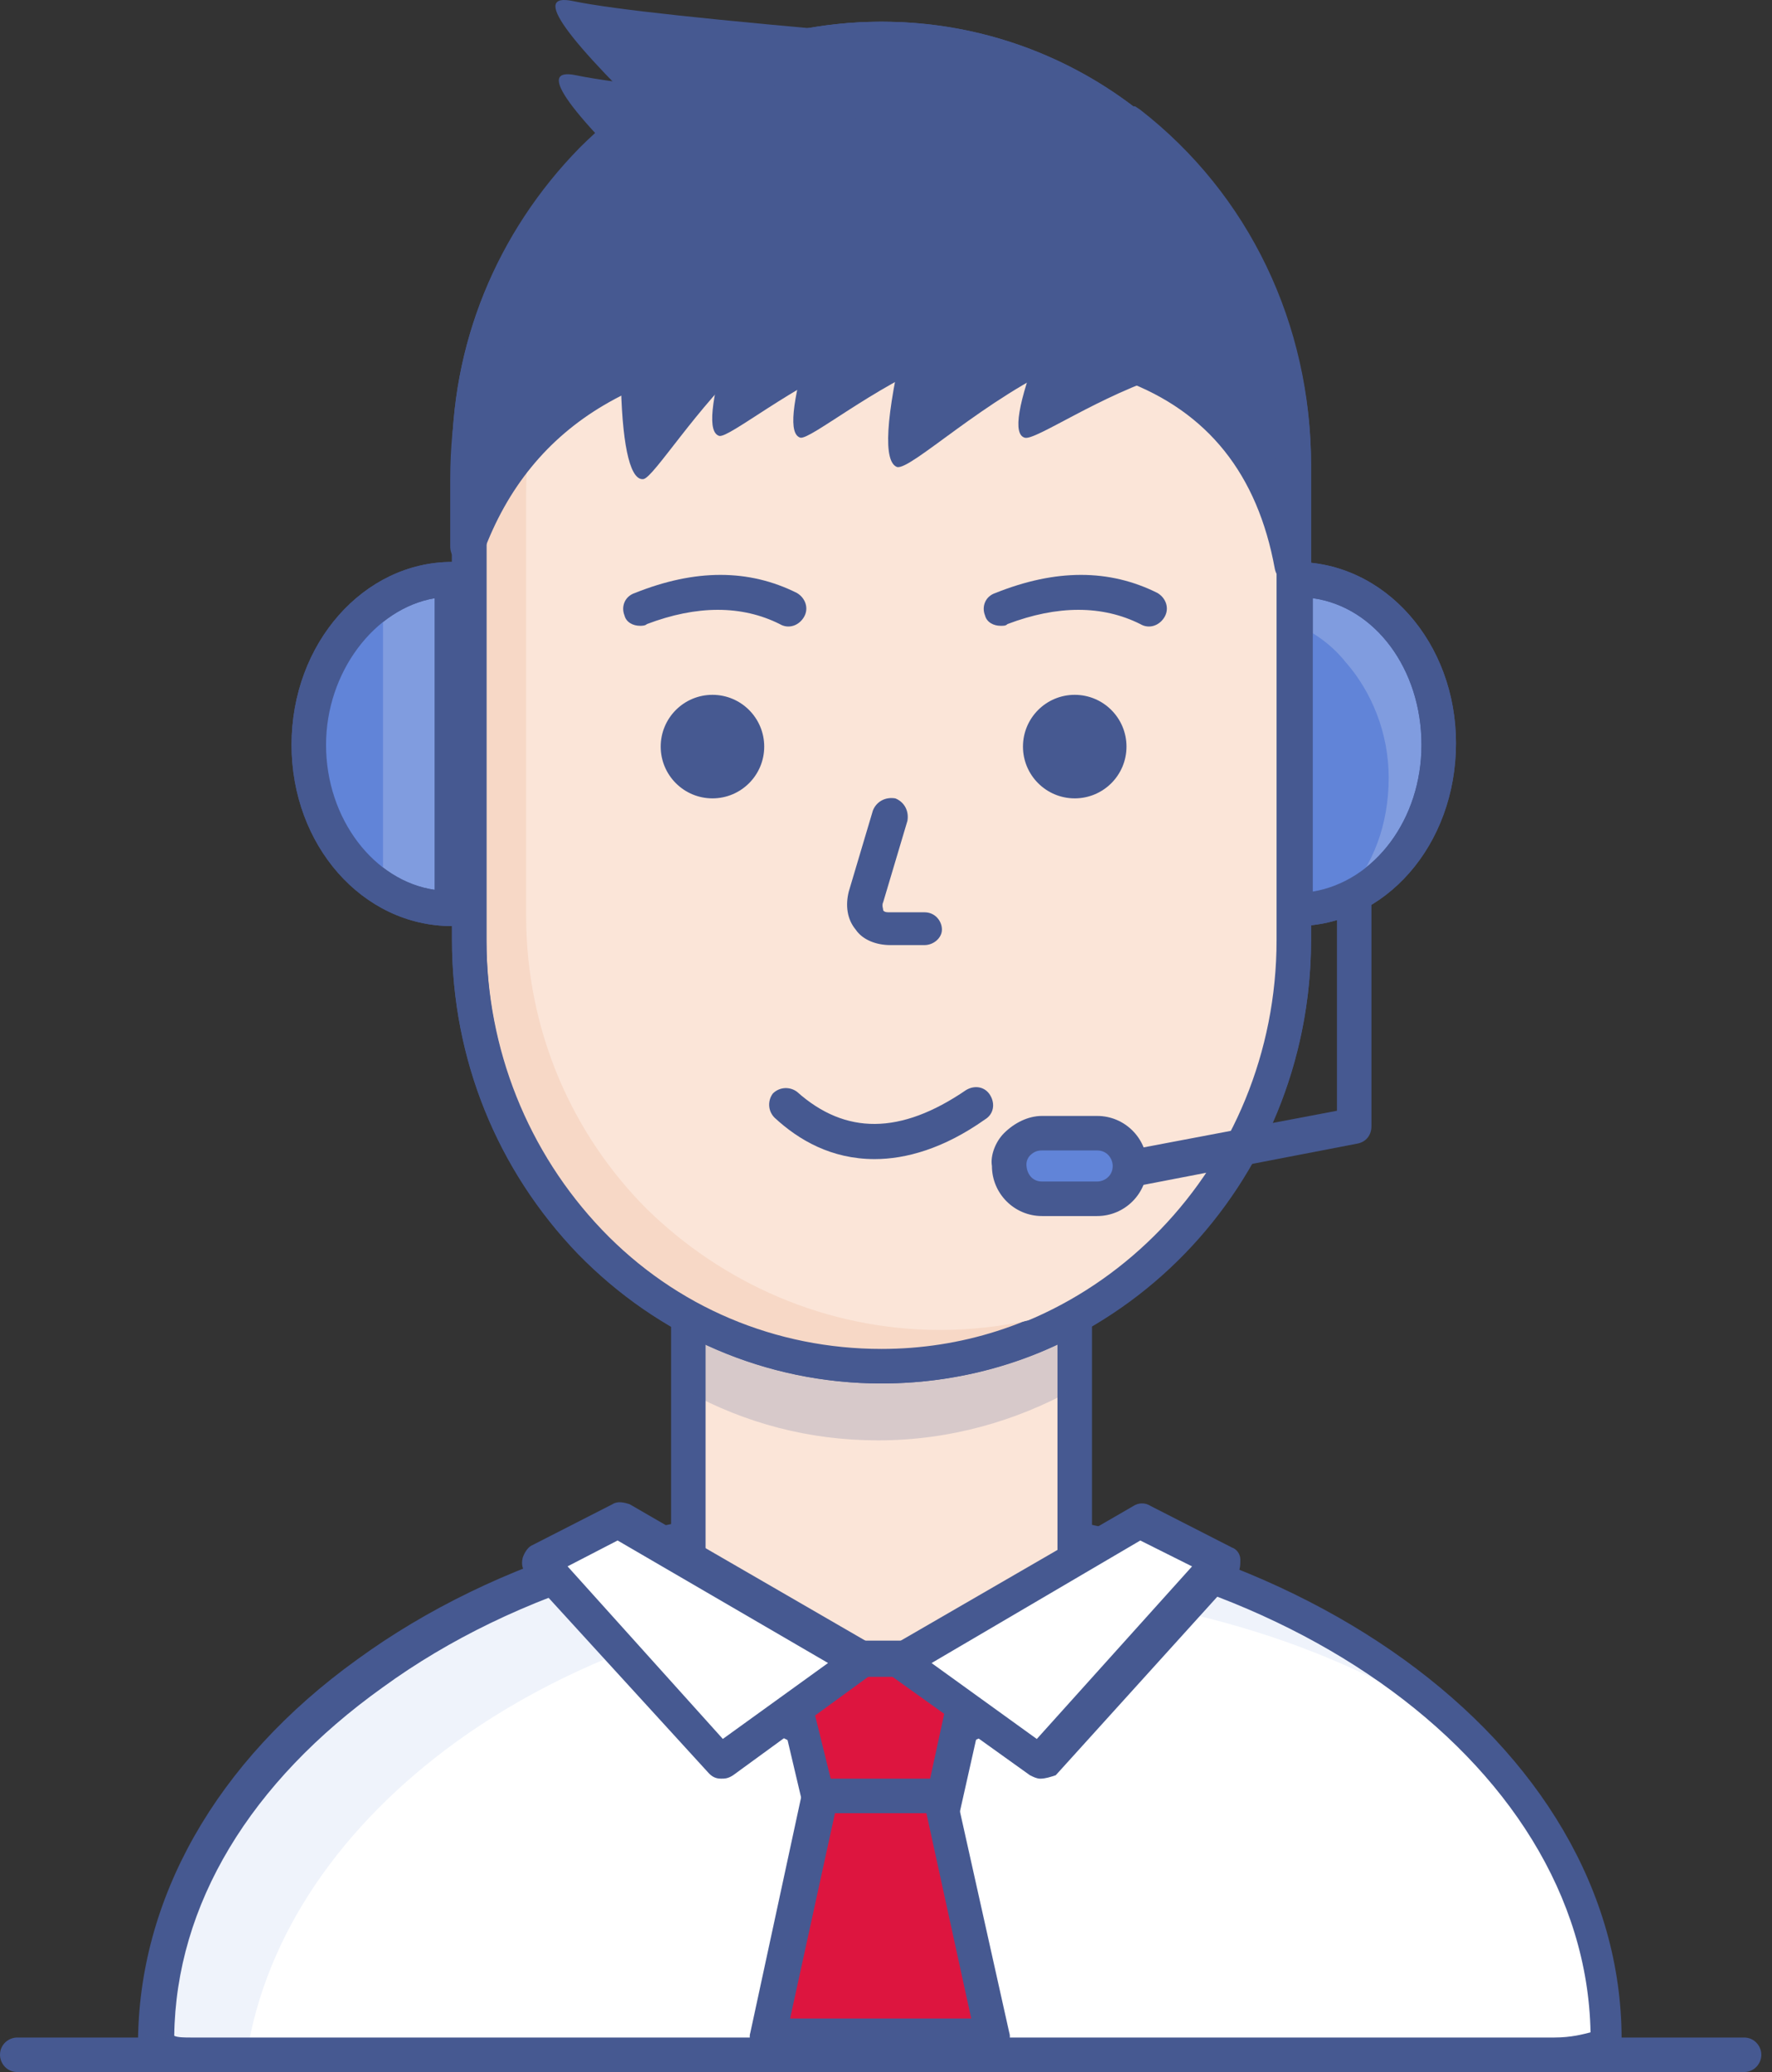 <svg width="77" height="90" viewBox="0 0 77 90" fill="none" xmlns="http://www.w3.org/2000/svg">
<rect x="0" y="0" width="77" height="90" fill="#333333" stroke="none"/>
<path d="M75.787 89.999H0.75C0.3 89.999 0 89.624 0 89.25C0 88.8 0.375 88.5 0.75 88.5H75.787C76.237 88.5 76.537 88.875 76.537 89.25C76.537 89.624 76.237 89.999 75.787 89.999Z" fill="#465991"/>
<path d="M38.306 66.012C55.697 66.012 69.79 76.132 69.79 88.575C69.79 88.95 68.741 89.25 67.466 89.25H8.246C7.422 89.25 6.747 89.025 6.747 88.8C6.747 76.207 20.915 66.012 38.306 66.012Z" fill="#EFF3FB"/>
<path d="M69.79 88.575C69.79 88.725 69.565 88.95 69.115 89.025C68.666 89.175 68.141 89.25 67.466 89.25H10.72C11.544 84.002 14.843 79.28 19.79 75.681C25.487 71.558 33.358 69.01 42.054 69.01C50.375 69.01 57.946 71.334 63.568 75.157C67.466 78.905 69.79 83.552 69.79 88.575Z" fill="white"/>
<path d="M67.466 89.999H8.246C7.196 89.999 5.997 89.699 5.997 88.8C5.997 82.503 9.37 76.506 15.517 72.083C21.589 67.66 29.685 65.262 38.231 65.262C55.997 65.262 70.465 75.681 70.465 88.575C70.54 89.924 68.141 89.999 67.466 89.999ZM7.571 88.425C7.721 88.5 8.021 88.5 8.321 88.5H67.541C68.291 88.5 68.816 88.35 69.115 88.275C68.89 76.431 55.172 66.761 38.456 66.761C30.21 66.761 22.414 69.085 16.642 73.283C10.87 77.406 7.646 82.728 7.571 88.425Z" fill="#465991"/>
<path d="M46.702 57.692V67.587C46.702 72.084 43.029 75.683 38.606 75.683H38.006C33.508 75.683 29.91 72.009 29.91 67.587V57.692C29.835 53.194 33.508 49.596 38.006 49.596H38.606C43.029 49.596 46.702 53.269 46.702 57.692Z" fill="#FBE5D8"/>
<path d="M38.606 76.432H38.006C33.134 76.432 29.161 72.459 29.161 67.586V57.691C29.086 55.367 29.985 53.194 31.634 51.469C33.283 49.745 35.607 48.846 38.006 48.846H38.606C43.478 48.846 47.451 52.819 47.451 57.691V67.586C47.451 72.459 43.478 76.432 38.606 76.432ZM38.006 50.345C35.982 50.345 34.108 51.095 32.684 52.519C31.334 53.868 30.585 55.742 30.66 57.691V67.586C30.66 71.634 33.958 74.933 38.006 74.933H38.606C42.654 74.933 45.952 71.634 45.952 67.586V57.691C45.952 53.643 42.654 50.345 38.606 50.345H38.006Z" fill="#465991"/>
<g opacity="0.2">
<path d="M46.702 57.69V60.314C44.153 61.738 41.23 62.563 38.156 62.563C35.158 62.563 32.384 61.813 29.91 60.464V57.615C29.835 53.118 33.508 49.52 38.006 49.52H38.606C43.029 49.594 46.702 53.268 46.702 57.69Z" fill="#465991"/>
</g>
<path d="M20.09 35.428C22.16 35.428 23.838 33.75 23.838 31.68C23.838 29.61 22.16 27.932 20.09 27.932C18.02 27.932 16.342 29.61 16.342 31.68C16.342 33.75 18.02 35.428 20.09 35.428Z" fill="#FBE5D8"/>
<path d="M20.09 36.177C17.616 36.177 15.592 34.153 15.592 31.679C15.592 29.206 17.616 27.182 20.09 27.182C22.563 27.182 24.587 29.206 24.587 31.679C24.587 34.153 22.563 36.177 20.09 36.177ZM20.09 28.756C18.44 28.756 17.091 30.105 17.091 31.754C17.091 33.404 18.44 34.753 20.09 34.753C21.739 34.753 23.088 33.404 23.088 31.754C23.013 30.03 21.739 28.756 20.09 28.756Z" fill="#465991"/>
<path d="M56.296 35.428C58.366 35.428 60.044 33.75 60.044 31.68C60.044 29.61 58.366 27.932 56.296 27.932C54.226 27.932 52.548 29.61 52.548 31.68C52.548 33.75 54.226 35.428 56.296 35.428Z" fill="#FBE5D8"/>
<path d="M56.297 36.177C53.823 36.177 51.799 34.153 51.799 31.679C51.799 29.206 53.823 27.182 56.297 27.182C58.77 27.182 60.794 29.206 60.794 31.679C60.794 34.153 58.77 36.177 56.297 36.177ZM56.297 28.756C54.647 28.756 53.298 30.105 53.298 31.754C53.298 33.404 54.647 34.753 56.297 34.753C57.946 34.753 59.295 33.404 59.295 31.754C59.295 30.03 57.946 28.756 56.297 28.756Z" fill="#465991"/>
<path d="M56.221 20.209V40.824C56.221 47.196 53.073 52.818 48.35 56.116C45.502 58.14 42.053 59.339 38.305 59.339C33.358 59.339 28.86 57.24 25.637 53.942C22.413 50.569 20.389 45.996 20.389 40.824V20.209C20.314 10.014 28.335 1.693 38.305 1.693C42.353 1.693 46.026 3.043 49.025 5.367C53.373 8.74 56.221 14.137 56.221 20.209Z" fill="#F7D8C6"/>
<path d="M38.305 60.091C33.283 60.091 28.635 58.067 25.112 54.468C21.589 50.795 19.64 45.998 19.64 40.825V20.211C19.565 14.963 21.589 10.091 25.187 6.418C28.71 2.894 33.358 0.945 38.305 0.945C42.278 0.945 46.101 2.22 49.25 4.618H49.325L49.55 4.768C54.272 8.442 56.971 14.064 56.971 20.211V40.825C56.971 47.197 53.898 53.119 48.8 56.717C45.727 58.966 42.053 60.091 38.305 60.091ZM38.305 2.445C33.808 2.445 29.535 4.244 26.311 7.467C22.938 10.84 21.139 15.338 21.139 20.211V40.825C21.139 45.548 22.938 50.046 26.161 53.419C29.385 56.792 33.733 58.591 38.305 58.591C41.754 58.591 45.052 57.542 47.901 55.518C52.623 52.219 55.472 46.747 55.472 40.825V20.211C55.472 14.663 52.998 9.491 48.8 6.118L48.575 5.968C45.577 3.719 42.053 2.445 38.305 2.445Z" fill="#465991"/>
<path d="M56.221 20.209V40.824C56.221 47.196 53.073 52.818 48.35 56.117C46.102 57.166 43.553 57.766 40.854 57.766C35.907 57.766 31.409 55.742 28.111 52.518C24.887 49.295 22.863 44.797 22.863 39.775V21.409C22.863 11.514 30.959 3.418 40.854 3.418C43.778 3.418 46.626 4.093 49.025 5.367C53.373 8.74 56.221 14.138 56.221 20.209Z" fill="#FBE5D8"/>
<path d="M38.305 60.091C28.035 60.091 19.64 51.47 19.64 40.825V20.211C19.565 14.963 21.589 10.091 25.262 6.418C28.785 2.894 33.433 0.945 38.38 0.945C48.575 0.945 56.971 9.641 56.971 20.211V40.825C56.971 51.47 48.575 60.091 38.305 60.091ZM38.305 2.52C33.808 2.52 29.535 4.319 26.311 7.542C22.938 10.915 21.139 15.413 21.139 20.286V40.9C21.139 50.72 28.86 58.666 38.305 58.666C47.751 58.591 55.472 50.645 55.472 40.825V20.211C55.472 10.466 47.751 2.52 38.305 2.52Z" fill="#465991"/>
<path d="M27.811 27.182C27.511 27.182 27.211 27.032 27.136 26.732C26.986 26.358 27.136 25.908 27.586 25.758C30.21 24.708 32.534 24.708 34.633 25.758C35.007 25.983 35.157 26.433 34.932 26.807C34.708 27.182 34.258 27.332 33.883 27.107C32.234 26.282 30.285 26.282 28.111 27.107C28.036 27.182 27.886 27.182 27.811 27.182Z" fill="#465991"/>
<path d="M43.478 27.182C43.178 27.182 42.878 27.032 42.803 26.732C42.653 26.358 42.803 25.908 43.253 25.758C45.877 24.708 48.201 24.708 50.3 25.758C50.674 25.983 50.824 26.433 50.599 26.807C50.374 27.182 49.925 27.332 49.55 27.107C47.901 26.282 45.952 26.282 43.778 27.107C43.703 27.182 43.628 27.182 43.478 27.182Z" fill="#465991"/>
<path d="M38.006 50.346C36.132 50.346 34.708 49.521 33.658 48.547C33.358 48.247 33.358 47.797 33.583 47.497C33.883 47.197 34.333 47.197 34.633 47.422C36.732 49.296 39.13 49.296 41.979 47.347C42.354 47.122 42.803 47.197 43.028 47.572C43.253 47.947 43.178 48.397 42.803 48.622C41.004 49.896 39.355 50.346 38.006 50.346Z" fill="#465991"/>
<path d="M40.18 41.05H38.681C38.081 41.05 37.482 40.825 37.182 40.376C36.807 39.926 36.732 39.326 36.882 38.726L37.931 35.203C38.081 34.828 38.456 34.603 38.906 34.678C39.281 34.828 39.506 35.203 39.431 35.653L38.381 39.176C38.306 39.326 38.381 39.476 38.381 39.551C38.456 39.626 38.531 39.626 38.681 39.626H40.18C40.63 39.626 40.93 40.001 40.93 40.376C40.93 40.75 40.555 41.05 40.18 41.05Z" fill="#465991"/>
<path d="M30.959 34.677C32.201 34.677 33.208 33.671 33.208 32.429C33.208 31.186 32.201 30.18 30.959 30.18C29.717 30.18 28.71 31.186 28.71 32.429C28.71 33.671 29.717 34.677 30.959 34.677Z" fill="#465991"/>
<path d="M46.701 34.677C47.943 34.677 48.95 33.671 48.95 32.429C48.95 31.186 47.943 30.18 46.701 30.18C45.459 30.18 44.452 31.186 44.452 32.429C44.452 33.671 45.459 34.677 46.701 34.677Z" fill="#465991"/>
<path d="M49.175 15.786C45.127 14.137 40.105 14.287 35.757 14.437C27.586 14.737 22.488 17.885 20.314 23.732V20.809C20.314 10.239 28.335 1.693 38.23 1.693C48.126 1.693 56.146 10.239 56.146 20.809V24.557C55.247 19.684 52.548 17.136 49.175 15.786Z" fill="#465991"/>
<path d="M56.146 25.308C55.771 25.308 55.471 25.083 55.396 24.708C54.647 20.585 52.473 17.887 48.875 16.538C44.977 14.963 39.879 15.113 35.831 15.263C27.96 15.488 23.088 18.337 20.989 24.034C20.839 24.409 20.539 24.558 20.164 24.483C19.789 24.409 19.564 24.109 19.564 23.734V20.81C19.564 9.866 27.96 0.945 38.23 0.945C48.5 0.945 56.896 9.866 56.896 20.81V24.558C56.896 24.933 56.596 25.308 56.146 25.308ZM38.23 2.52C28.86 2.52 21.214 10.54 21.064 20.511C23.837 16.238 28.785 13.914 35.756 13.689C39.954 13.539 45.202 13.389 49.474 15.113C52.098 16.163 54.122 17.812 55.396 20.136C55.022 10.316 47.45 2.52 38.23 2.52Z" fill="#465991"/>
<path d="M37.931 1.47C31.035 0.87 26.687 0.42 24.888 0.045C23.089 -0.33 24.513 1.619 29.161 6.042L37.931 1.47Z" fill="#465991"/>
<path d="M38.08 4.694C31.183 4.094 26.835 3.645 25.036 3.27C23.237 2.895 24.662 4.844 29.309 9.192L38.08 4.694Z" fill="#465991"/>
<path d="M35.157 14.889C34.407 17.512 34.258 18.861 34.782 19.012C35.232 19.086 37.931 16.837 40.854 15.638C42.878 14.814 41.004 14.589 35.157 14.889Z" fill="#465991"/>
<path d="M31.634 14.812C30.884 17.436 30.734 18.785 31.259 18.935C31.709 19.01 34.407 16.761 37.331 15.562C39.28 14.737 37.406 14.512 31.634 14.812Z" fill="#465991"/>
<path d="M26.986 16.836C27.061 19.609 27.436 20.884 27.961 20.809C28.411 20.734 30.285 17.66 32.608 15.561C34.183 13.987 32.384 14.437 26.986 16.836Z" fill="#465991"/>
<path d="M45.202 14.963C44.228 17.512 44.003 18.861 44.527 19.011C44.977 19.161 47.826 17.137 50.824 16.237C52.848 15.713 51.049 15.263 45.202 14.963Z" fill="#465991"/>
<path d="M39.355 14.438C38.456 18.186 38.381 20.06 38.98 20.285C39.58 20.435 42.803 17.287 46.402 15.713C48.875 14.588 46.477 14.138 39.355 14.438Z" fill="#465991"/>
<path d="M26.986 12.64L27.886 17.513C29.76 16.688 31.034 16.538 31.709 16.988C32.384 17.438 33.133 17.438 33.883 16.988L35.532 16.463L36.057 16.988L39.88 15.864L39.355 18.562L44.752 15.864L45.277 16.388V18.037L50.15 15.864L49.025 13.165C38.381 10.766 32.983 9.492 32.833 9.342C32.684 9.342 30.66 10.316 26.986 12.64Z" fill="#465991"/>
<path d="M19.641 25.158V39.476C16.193 39.476 13.419 36.253 13.419 32.355C13.419 28.456 16.193 25.158 19.641 25.158Z" fill="#809CDF"/>
<path d="M20.39 40.225H19.64C15.742 40.225 12.669 36.702 12.669 32.354C12.669 27.931 15.817 24.408 19.64 24.408H20.39V40.225ZM18.891 25.982C16.267 26.432 14.168 29.206 14.168 32.354C14.168 35.578 16.267 38.276 18.891 38.651V25.982Z" fill="#465991"/>
<path d="M16.642 26.057V38.65C16.117 38.35 15.668 37.901 15.218 37.451C14.093 36.176 13.344 34.377 13.344 32.428C13.344 30.479 14.018 28.68 15.218 27.331C15.668 26.806 16.117 26.357 16.642 26.057Z" fill="#6184D8"/>
<path d="M20.39 40.225H19.64C15.742 40.225 12.669 36.702 12.669 32.354C12.669 27.931 15.817 24.408 19.64 24.408H20.39V40.225ZM18.891 25.982C16.267 26.432 14.168 29.206 14.168 32.354C14.168 35.578 16.267 38.276 18.891 38.651V25.982Z" fill="#465991"/>
<path d="M48.35 51.619C47.975 51.619 47.675 51.395 47.6 51.02C47.526 50.645 47.825 50.195 48.2 50.12L58.095 48.246V35.802C58.095 35.353 58.47 35.053 58.845 35.053C59.294 35.053 59.594 35.428 59.594 35.802V48.921C59.594 49.296 59.37 49.595 58.995 49.67L48.5 51.694C48.425 51.619 48.425 51.619 48.35 51.619Z" fill="#465991"/>
<path d="M56.296 39.476V25.158C59.744 25.158 62.518 28.382 62.518 32.28C62.518 36.328 59.744 39.476 56.296 39.476Z" fill="#809CDF"/>
<path d="M56.297 40.225H55.547V24.408H56.297C60.194 24.408 63.268 27.931 63.268 32.279C63.268 36.702 60.194 40.225 56.297 40.225ZM57.046 25.982V38.726C59.745 38.276 61.769 35.578 61.769 32.354C61.769 29.056 59.745 26.357 57.046 25.982Z" fill="#465991"/>
<path d="M60.344 33.779C60.344 35.803 59.669 37.602 58.47 38.877C58.395 38.952 58.32 39.026 58.245 39.101C57.645 39.326 56.971 39.476 56.296 39.476V27.107C57.12 27.482 57.87 28.007 58.47 28.757C59.594 30.031 60.344 31.83 60.344 33.779Z" fill="#6184D8"/>
<path d="M56.297 40.225H55.547V24.408H56.297C60.194 24.408 63.268 27.931 63.268 32.279C63.268 36.702 60.194 40.225 56.297 40.225ZM57.046 25.982V38.726C59.745 38.276 61.769 35.578 61.769 32.354C61.769 29.056 59.745 26.357 57.046 25.982Z" fill="#465991"/>
<path d="M45.277 49.221H47.675C48.5 49.221 49.1 49.895 49.1 50.645C49.1 51.47 48.425 52.069 47.675 52.069H45.277C44.452 52.069 43.852 51.395 43.852 50.645C43.777 49.895 44.452 49.221 45.277 49.221Z" fill="#6184D8"/>
<path d="M47.676 52.819H45.277C44.078 52.819 43.103 51.844 43.103 50.645C43.028 50.195 43.253 49.595 43.628 49.22C44.078 48.771 44.677 48.471 45.277 48.471H47.676C48.875 48.471 49.85 49.445 49.85 50.645C49.85 51.844 48.875 52.819 47.676 52.819ZM45.277 49.97C45.052 49.97 44.902 50.045 44.752 50.195C44.677 50.27 44.602 50.42 44.602 50.57C44.602 50.944 44.827 51.319 45.277 51.319H47.676C47.976 51.319 48.351 51.094 48.351 50.645C48.351 50.345 48.126 49.97 47.676 49.97H45.277Z" fill="#465991"/>
<path d="M34.107 72.084H42.353L40.854 78.756H35.682L34.107 72.084Z" fill="#DD153F"/>
<path d="M40.929 79.506H35.757C35.382 79.506 35.082 79.281 35.007 78.906L33.433 72.234C33.358 72.009 33.433 71.784 33.583 71.56C33.733 71.41 33.958 71.26 34.182 71.26H42.428C42.653 71.26 42.878 71.335 43.028 71.56C43.178 71.71 43.253 72.009 43.178 72.159L41.679 78.831C41.604 79.281 41.229 79.506 40.929 79.506ZM36.281 78.006H40.254L41.379 72.834H35.007L36.281 78.006Z" fill="#465991"/>
<path d="M26.911 66.012L37.406 72.084L31.334 76.506L23.463 67.811L26.911 66.012Z" fill="white"/>
<path d="M31.335 77.256C31.11 77.256 30.96 77.181 30.81 77.031L22.864 68.335C22.714 68.185 22.639 67.96 22.714 67.66C22.789 67.436 22.939 67.211 23.089 67.136L26.612 65.337C26.837 65.187 27.137 65.262 27.362 65.337L37.856 71.409C38.081 71.558 38.231 71.783 38.231 72.008C38.231 72.233 38.156 72.533 37.931 72.683L31.859 77.106C31.634 77.256 31.485 77.256 31.335 77.256ZM24.663 68.035L31.41 75.531L35.982 72.233L26.837 66.911L24.663 68.035Z" fill="#465991"/>
<path d="M49.626 66.012L39.131 72.084L45.203 76.506L53.074 67.811L49.626 66.012Z" fill="white"/>
<path d="M45.202 77.257C45.053 77.257 44.903 77.182 44.753 77.107L38.681 72.76C38.456 72.61 38.381 72.385 38.381 72.085C38.381 71.86 38.531 71.56 38.756 71.485L49.25 65.413C49.475 65.263 49.775 65.263 50 65.413L53.523 67.212C53.748 67.287 53.898 67.512 53.898 67.737C53.898 67.962 53.898 68.187 53.748 68.412L45.877 77.107C45.652 77.182 45.427 77.257 45.202 77.257ZM40.48 72.235L45.053 75.533L51.799 68.037L49.55 66.912L40.48 72.235Z" fill="#465991"/>
<path d="M43.103 88.426H33.358L35.607 78.006H40.78L43.103 88.426Z" fill="#DD153F"/>
<path d="M43.103 89.175H33.358C33.133 89.175 32.908 89.1 32.758 88.875C32.608 88.725 32.533 88.5 32.608 88.275L34.857 77.856C34.932 77.481 35.232 77.256 35.607 77.256H40.779C41.154 77.256 41.454 77.481 41.529 77.856L43.853 88.275C43.928 88.5 43.853 88.725 43.703 88.875C43.553 89.1 43.403 89.175 43.103 89.175ZM34.333 87.676H42.204L40.255 78.755H36.282L34.333 87.676Z" fill="#465991"/>
</svg>
